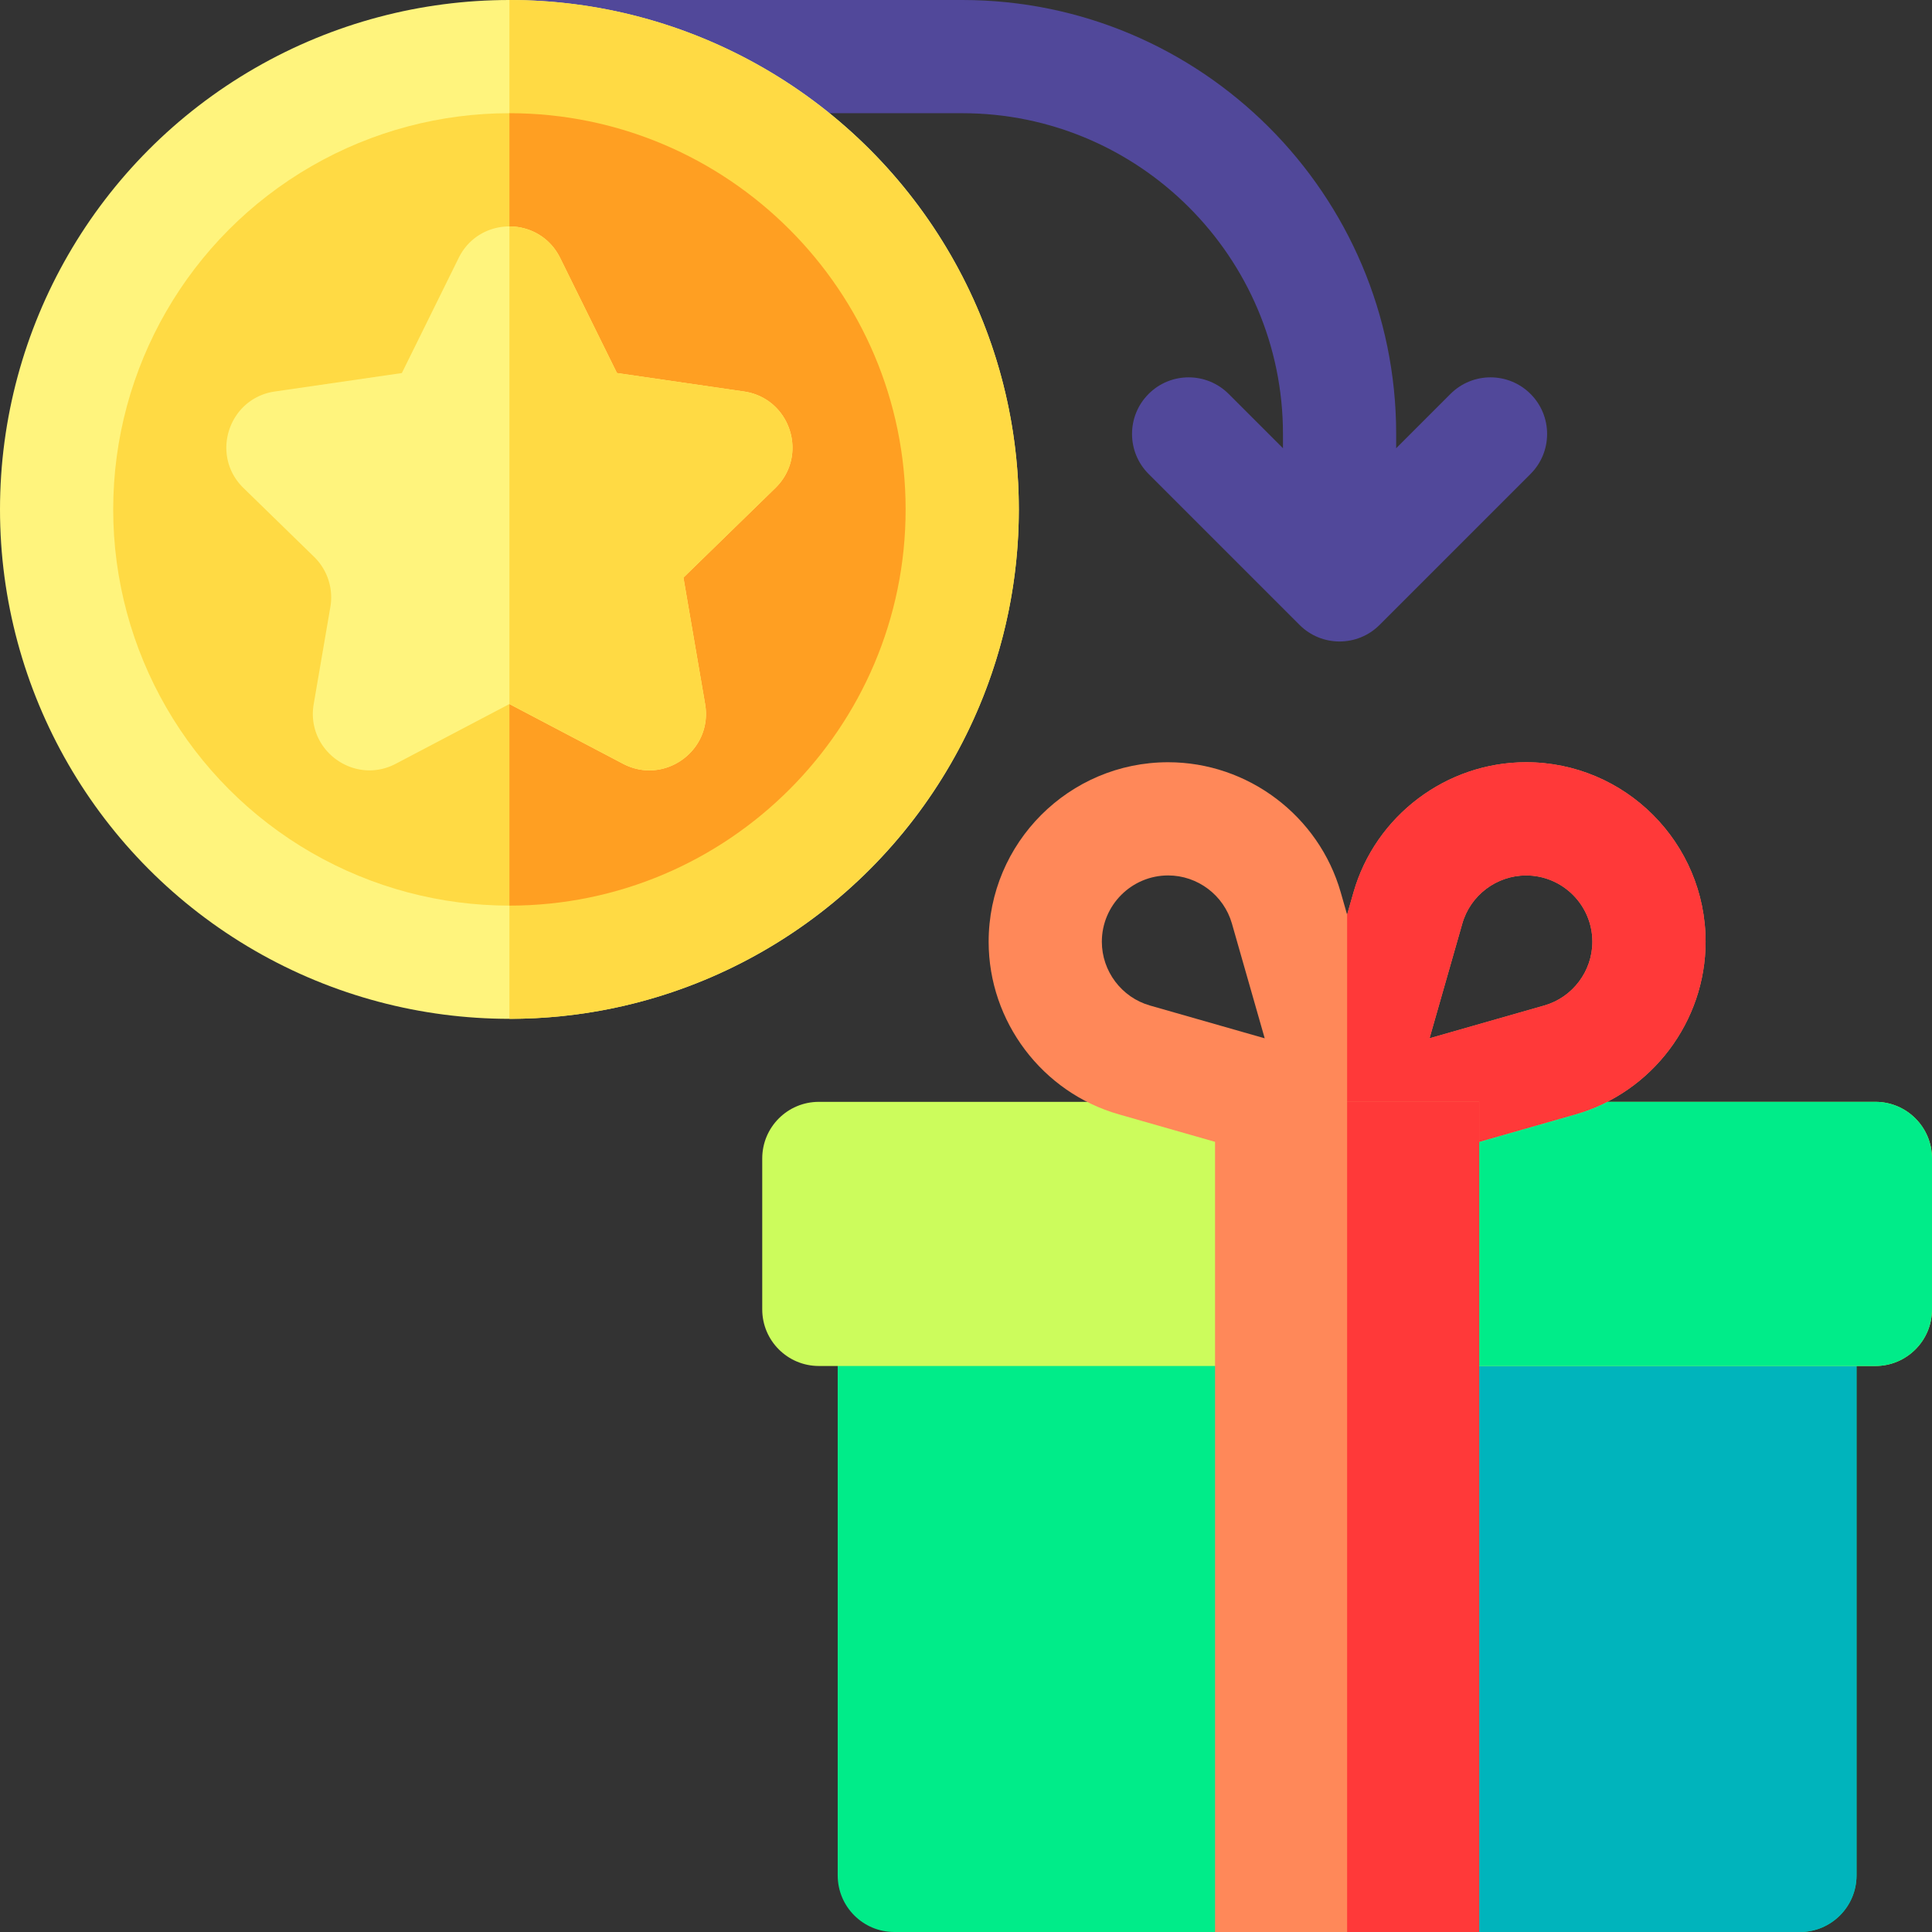 <svg xmlns="http://www.w3.org/2000/svg" version="1.1" xmlns:xlink="http://www.w3.org/1999/xlink" xmlns:svgjs="http://svgjs.com/svgjs" width="512" height="512" x="0" y="0" viewBox="0 0 512 512" style="enable-background:new 0 0 512 512" xml:space="preserve" class=""><rect x="0" y="0" width="512" height="512" fill="#333333" stroke="none"/><g><path fill="#51489a" d="M405.606 104.394c-5.857-5.857-15.355-5.857-21.213 0L370 118.787V115C370 51.589 318.411 0 255 0H135v30h120c46.869 0 85 38.131 85 85v3.787l-14.394-14.394c-5.857-5.857-15.355-5.857-21.213 0s-5.858 15.355 0 21.213l40 40C347.322 168.535 351.161 170 355 170s7.678-1.465 10.606-4.394l40-40c5.858-5.857 5.858-15.355 0-21.212z" data-original="#51489a"></path><path fill="#00ec89" d="M222 352v145c0 8.284 6.716 15 15 15h85l35-20 35 20h85c8.284 0 15-6.716 15-15V352z" data-original="#00ec89"></path><path fill="#00b4bc" d="m357 492 35 20h85c8.284 0 15-6.716 15-15V352H357z" data-original="#00b4bc"></path><path fill="#ccfc5c" d="M497 362H217c-8.284 0-15-6.716-15-15v-40c0-8.284 6.716-15 15-15h280c8.284 0 15 6.716 15 15v40c0 8.284-6.716 15-15 15z" data-original="#ccfc5c"></path><path fill="#00ec89" d="M497 292H357v70h140c8.284 0 15-6.716 15-15v-40c0-8.284-6.716-15-15-15z" data-original="#00ec89"></path><path fill="#ff8859" d="m361.121 311.423 56.375-16.107C437.812 289.512 452 270.701 452 249.573 452 223.341 430.659 202 404.427 202c-21.128 0-39.938 14.188-45.742 34.503L357 242.399l-1.685-5.896C349.511 216.188 330.701 202 309.573 202 283.341 202 262 223.341 262 249.573c0 21.128 14.188 39.938 34.503 45.742l56.375 16.107h8.243zm-56.376-44.953c-7.504-2.144-12.745-9.092-12.745-16.896 0-9.69 7.883-17.573 17.573-17.573 7.805 0 14.752 5.241 16.896 12.745l8.69 30.414zm104.51 0-30.415 8.689 8.69-30.414c2.144-7.504 9.092-12.745 16.897-12.745 9.689 0 17.573 7.883 17.573 17.573 0 7.805-5.241 14.753-12.745 16.897z" data-original="#ff8859"></path><path fill="#ff3939" d="m361.121 311.423 56.375-16.107C437.812 289.512 452 270.701 452 249.573 452 223.341 430.659 202 404.427 202c-21.128 0-39.938 14.188-45.742 34.503L357 242.399v69.024zm26.409-66.678c2.144-7.504 9.092-12.745 16.897-12.745 9.689 0 17.573 7.883 17.573 17.573 0 7.805-5.241 14.753-12.745 16.896l-30.415 8.689z" data-original="#ff3939"></path><path fill="#ff8859" d="M322 292h70v220h-70z" data-original="#ff8859"></path><path fill="#ff3939" d="M357 292h35v220h-35z" data-original="#ff3939"></path><circle cx="135" cy="135" r="135" fill="#fff47d" data-original="#fff47d" class=""></circle><path fill="#ffda44" d="M270 135C270 60.561 209.439 0 135 0v270c74.439 0 135-60.561 135-135z" data-original="#ffda44" class=""></path><circle cx="135" cy="135" r="105" fill="#ffda44" data-original="#ffda44" class=""></circle><path fill="#ff9f22" d="M240 135c0-57.897-47.103-105-105-105v210c57.897 0 105-47.103 105-105z" data-original="#ff9f22" class=""></path><path fill="#fff47d" d="M165.102 202.404 135 186.578l-30.102 15.825c-11.004 5.785-23.866-3.559-21.764-15.813l4.416-25.746a15 15 0 0 0-4.314-13.277L64.53 129.334c-8.903-8.678-3.99-23.798 8.313-25.585l33.655-4.89 15.051-30.497c5.502-11.149 21.4-11.149 26.902 0l15.051 30.497 33.655 4.89c12.303 1.788 17.216 16.907 8.313 25.585l-24.353 23.738 5.749 33.519c2.102 12.254-10.76 21.598-21.764 15.813z" data-original="#fff47d" class=""></path><path fill="#ffda44" d="M165.102 202.404c11.004 5.785 23.866-3.559 21.764-15.813l-5.749-33.519 24.353-23.738c8.903-8.678 3.99-23.798-8.313-25.585l-33.655-4.89-15.051-30.497C145.7 62.787 140.35 60 135 60v126.578z" data-original="#ffda44" class=""></path></g></svg>
